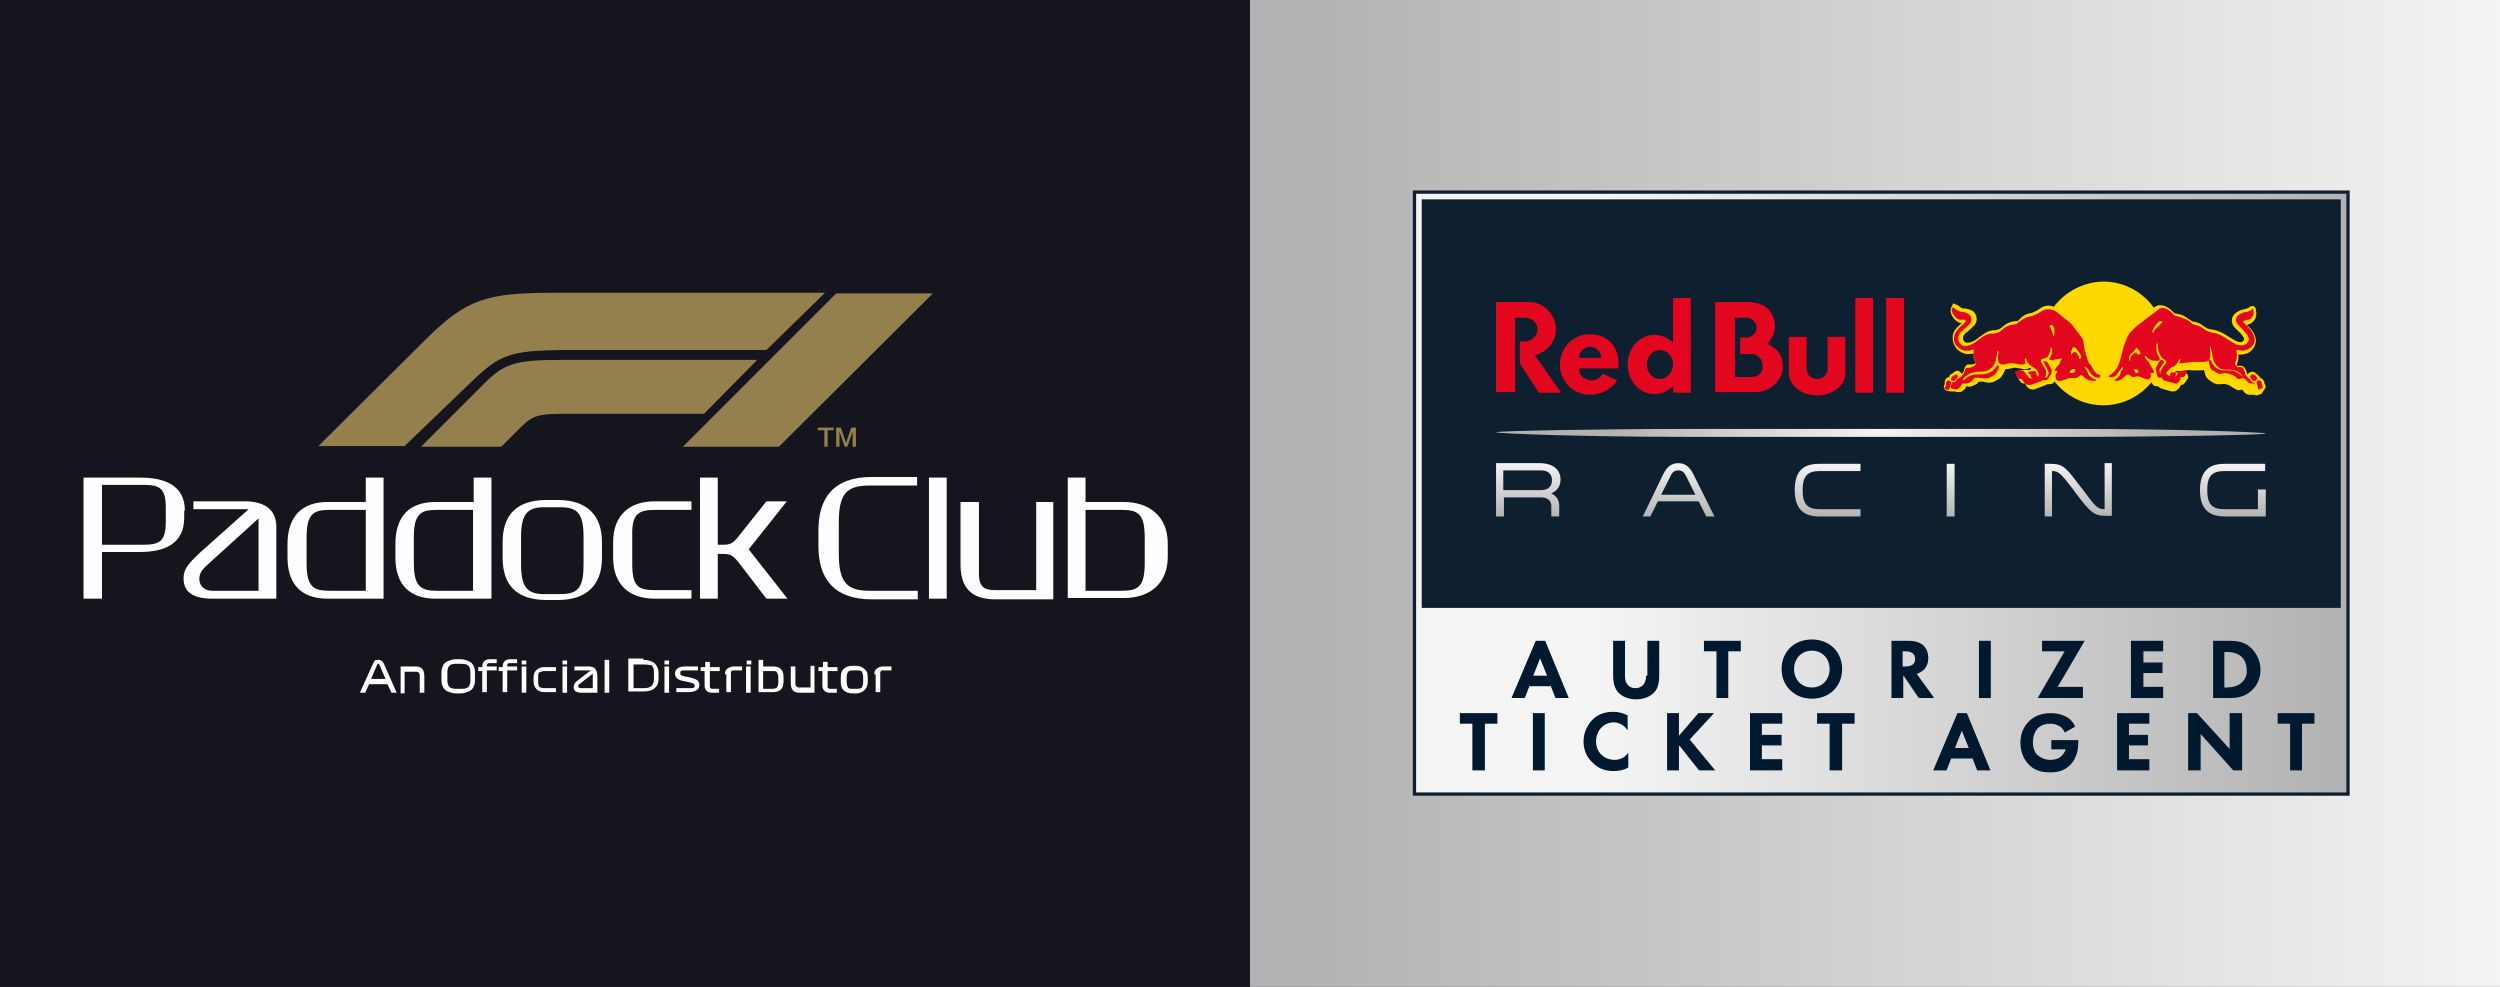 <?xml version="1.0" encoding="utf-8"?>
<!-- Generator: Adobe Illustrator 25.2.1, SVG Export Plug-In . SVG Version: 6.00 Build 0)  -->
<svg version="1.1" id="Layer_1" xmlns="http://www.w3.org/2000/svg" xmlns:xlink="http://www.w3.org/1999/xlink" x="0px" y="0px"
	 viewBox="0 0 380 150" style="enable-background:new 0 0 380 150;" xml:space="preserve">
<rect x="0" y="0" width="380" height="150" fill="#333333" stroke="none"/>
<style type="text/css">
	.st0{fill:#15151E;}
	.st1{fill:url(#SVGID_1_);}
	.st2{fill:#FDFEFF;}
	.st3{fill:#93804C;}
	.st4{fill:url(#SVGID_2_);stroke:#0E1F30;stroke-width:0.5;stroke-miterlimit:10;}
	.st5{fill:#0E1F30;}
	.st6{clip-path:url(#SVGID_3_);fill:url(#SVGID_5_);}
	.st7{fill:#E2061F;}
	.st8{fill:#FED800;}
	.st9{clip-path:url(#SVGID_6_);fill:url(#SVGID_7_);}
	.st10{fill:#00192F;stroke:#00192F;stroke-width:0.2;stroke-miterlimit:10;}
</style>
<rect x="0" y="0" class="st0" width="190" height="150"/>
<linearGradient id="SVGID_1_" gradientUnits="userSpaceOnUse" x1="380.81" y1="75" x2="195.448" y2="75">
	<stop  offset="0" style="stop-color:#F4F4F4"/>
	<stop  offset="0.951" style="stop-color:#B5B5B5"/>
	<stop  offset="1" style="stop-color:#B2B2B2"/>
</linearGradient>
<rect x="190" y="0" class="st1" width="190" height="150"/>
<g>
	<path class="st2" d="M42,80.1V91h-9.7c-2.8,0-4.4-0.9-4.4-3.1c0-1.4,0.7-2.2,2.5-3.9l7.4-6.6h-8.4v-1.2h8.1
		C40.3,76.3,42,77.5,42,80.1z M25.2,79.2c0,3-0.8,3.6-3.4,3.6h-6.3v-9.1h6.3c2.5,0,3.4,0.5,3.4,3.5V79.2z M28.1,77.6
		c0-3.9-3.2-5-6.7-5h-8.7V91h2.8v-7.1h5.8c3.5,0,6.7-1.1,6.7-5.2V77.6z M31.8,85.6c-1,0.9-1.5,1.4-1.5,2.4c0,1.1,0.8,1.8,2,1.8h7
		v-11L31.8,85.6z M50.1,89.8c-2.6,0-3.5-0.7-3.5-4.3v-3.7c0-3.6,0.9-4.3,3.5-4.3h5.5v12.3H50.1z M58.3,72.6h-2.7v3.7h-5.8
		c-3.9,0-6.1,2.2-6.1,6.4v2c0,4.1,2.1,6.3,6.1,6.3h8.5V72.6z M66.4,89.8c-2.5,0-3.5-0.7-3.5-4.3v-3.7c0-3.6,0.9-4.3,3.5-4.3h5.5
		v12.3H66.4z M74.7,72.6h-2.7v3.7h-5.8c-4,0-6.1,2.2-6.1,6.4v2c0,4.1,2.1,6.3,6.1,6.3h8.5V72.6z M88.7,81.6v4.2
		c0,3.5-0.8,4.5-3.5,4.5h-2.5c-2.5,0-3.5-1-3.5-4.5v-4.2c0-3.5,1-4.5,3.5-4.5h2.5C87.8,77.1,88.7,78.1,88.7,81.6z M91.5,82.4
		c0-4.1-2.3-6.4-6.7-6.4h-1.7c-4.6,0-6.7,2.3-6.7,6.4v2.4c0,4.1,2.1,6.4,6.7,6.4h1.7c4.4,0,6.7-2.3,6.7-6.4V82.4z M99.7,77.5h5.4
		v-1.3h-5.6c-3.8,0-6.3,2.1-6.3,6.2v2.4c0,4.1,2.5,6.2,6.3,6.2h5.6v-1.3h-5.4c-2.6,0-3.6-0.4-3.6-4v-4.2C96,78,97.1,77.5,99.7,77.5z
		 M113.8,83.5l5.8-7.3h-3.1l-4.3,5.4c-0.9,1.1-1.3,1.2-2.4,1.2h-0.7V72.6h-2.7V91h2.7v-6.8h0.7c1.1,0,1.5,0.1,2.4,1.2l4.3,5.6h3.2
		L113.8,83.5z M139.6,89.8h-7.4c-3.4,0-4.7-1.2-4.7-5.6v-4.8c0-4.4,1.2-5.6,4.7-5.6h7.2v-1.3h-6.9c-5.8,0-8.1,3.2-8.1,8.1V83
		c0,4.9,2.3,8.1,8.1,8.1h7V89.8z M141.2,91h2.7V72.6h-2.7V91z M160.2,76.3h-2.7v13.4h-6.3c-1.7,0-2.4-0.6-2.4-2.5V76.3H146v9.5
		c0,3.5,1.6,5.3,5.3,5.3h8.8V76.3z M177.5,82.6v2c0,4.1-2.7,6.3-6.7,6.3h-8.5V72.6h2.7v3.7h5.8C174.7,76.3,177.5,78.5,177.5,82.6z
		 M174,81.8c0-3.6-0.9-4.3-3.5-4.3H165v12.3h5.5c2.6,0,3.5-0.7,3.5-4.3V81.8z"/>
	<path class="st3" d="M124.4,65.4h0.9v2.5h0.5v-2.5h0.9V65h-2.4V65.4z M127.1,67.9h0.5v-2.3h0l0.8,2.3h0.4l0.8-2.3h0v2.3h0.5V65
		h-0.7l-0.8,2.3h0l-0.8-2.3h-0.7V67.9z M71.9,57.8l-10.4,10H48.4l16.4-16.3c6.1-6,9-7,19.5-7h41.1l-8.9,8.7h-31
		C77.6,53.3,76,53.9,71.9,57.8z M115.1,54.7H85.6c-7.8,0-9.1,0.6-12.6,4.2l-9,9h12.2l2.9-2.9c1.9-1.9,2.8-2.1,6.7-2.1h21.2
		L115.1,54.7z M118.4,67.9l23.4-23.3h-14.7l-23.3,23.3H118.4z"/>
	<g>
		<path class="st2" d="M59.5,105.3l-0.6-1.3h-2.8l-0.6,1.3h-0.8l1.9-4.2c0.1-0.2,0.2-0.4,0.3-0.6c0.1-0.2,0.3-0.2,0.6-0.2
			c0.3,0,0.4,0.1,0.6,0.2c0.1,0.1,0.2,0.3,0.3,0.5l1.9,4.3H59.5z M57.3,101.1l-0.9,2.1h2.2l-0.9-2.1c0-0.1-0.1-0.1-0.1-0.2
			c0,0-0.1,0-0.1,0c0,0-0.1,0-0.1,0S57.3,101.1,57.3,101.1z"/>
		<path class="st2" d="M60.9,105.3v-4h2.2c0.5,0,0.9,0.1,1.1,0.4c0.2,0.2,0.3,0.6,0.3,1.1v2.5h-0.7v-2.6c0-0.3-0.1-0.4-0.2-0.5
			c-0.1-0.1-0.3-0.1-0.5-0.1h-1.6v3.3H60.9z"/>
		<path class="st2" d="M72.2,103.2c0,0.3,0,0.6-0.1,0.9c-0.1,0.3-0.2,0.5-0.4,0.7c-0.2,0.2-0.4,0.3-0.7,0.4c-0.3,0.1-0.6,0.2-1,0.2
			h-0.7c-0.4,0-0.7-0.1-1-0.2c-0.3-0.1-0.5-0.2-0.7-0.4c-0.2-0.2-0.3-0.4-0.4-0.7c-0.1-0.3-0.1-0.6-0.1-0.9v-0.8
			c0-0.3,0-0.6,0.1-0.9c0.1-0.3,0.2-0.5,0.4-0.7c0.2-0.2,0.4-0.3,0.7-0.4c0.3-0.1,0.6-0.2,1-0.2H70c0.4,0,0.7,0.1,1,0.2
			c0.3,0.1,0.5,0.2,0.7,0.4c0.2,0.2,0.3,0.4,0.4,0.7c0.1,0.3,0.1,0.6,0.1,0.9V103.2z M68,103.4c0,0.4,0.1,0.8,0.3,1
			c0.2,0.2,0.5,0.3,1,0.3h0.9c0.5,0,0.8-0.1,1-0.3c0.2-0.2,0.3-0.6,0.3-1v-1.2c0-0.4-0.1-0.8-0.3-1c-0.2-0.2-0.5-0.3-1-0.3h-0.9
			c-0.5,0-0.8,0.1-1,0.3c-0.2,0.2-0.3,0.6-0.3,1V103.4z"/>
		<path class="st2" d="M73.3,105.3V102h-0.6v-0.6h0.6c0-0.4,0.1-0.7,0.3-0.9c0.2-0.2,0.5-0.3,0.9-0.3h1v0.6h-1.1
			c-0.2,0-0.3,0-0.3,0.1c-0.1,0.1-0.1,0.2-0.1,0.3v0.1h1.5v0.6H74v3.3H73.3z"/>
		<path class="st2" d="M76.4,105.3V102h-0.6v-0.6h0.6c0-0.4,0.1-0.7,0.3-0.9c0.2-0.2,0.5-0.3,0.9-0.3h1v0.6h-1.1
			c-0.2,0-0.3,0-0.3,0.1c-0.1,0.1-0.1,0.2-0.1,0.3v0.1h1.5v0.6h-1.5v3.3H76.4z"/>
		<path class="st2" d="M80,101h-0.7v-0.6H80V101z M79.3,105.3v-4H80v4H79.3z"/>
		<path class="st2" d="M82.8,102c-0.3,0-0.6,0.1-0.8,0.2s-0.2,0.4-0.2,0.7v0.8c0,0.4,0.1,0.6,0.2,0.7s0.4,0.2,0.8,0.2h1.7v0.6h-1.7
			c-0.5,0-0.9-0.1-1.2-0.4c-0.3-0.3-0.5-0.7-0.5-1.2V103c0-0.6,0.2-1,0.5-1.2c0.3-0.3,0.7-0.4,1.2-0.4h1.7v0.6H82.8z"/>
		<path class="st2" d="M86.2,101h-0.7v-0.6h0.7V101z M85.5,105.3v-4h0.7v4H85.5z"/>
		<path class="st2" d="M90.8,102.8v2.5h-2.4c-0.4,0-0.7-0.1-0.9-0.2s-0.3-0.4-0.3-0.7c0-0.2,0.1-0.4,0.2-0.6
			c0.2-0.2,0.4-0.4,0.7-0.6l1.7-1.3h-2.5v-0.6h2.1c0.5,0,0.9,0.1,1.1,0.4C90.7,102,90.8,102.3,90.8,102.8z M88.3,104.6h1.8v-2.2
			l-1.8,1.4c-0.1,0.1-0.2,0.2-0.3,0.2c-0.1,0.1-0.1,0.2-0.1,0.3c0,0.1,0,0.2,0.1,0.2C88.1,104.6,88.2,104.6,88.3,104.6z"/>
		<path class="st2" d="M91.9,100.3h0.7v5h-0.7V100.3z"/>
		<path class="st2" d="M97.8,100.3c0.7,0,1.3,0.2,1.7,0.5c0.4,0.4,0.6,0.9,0.6,1.5v0.8c0,0.7-0.2,1.2-0.6,1.5
			c-0.4,0.4-1,0.5-1.8,0.5h-2.2v-5H97.8z M97.9,101h-1.6v3.6h1.6c0.5,0,0.8-0.1,1.1-0.3c0.2-0.2,0.4-0.5,0.4-1v-1.2
			c0-0.4-0.1-0.8-0.4-1C98.7,101.1,98.4,101,97.9,101z"/>
		<path class="st2" d="M101.7,101H101v-0.6h0.7V101z M101,105.3v-4h0.7v4H101z"/>
		<path class="st2" d="M104.8,103.7l-1-0.2c-0.4-0.1-0.7-0.2-0.9-0.4c-0.2-0.2-0.3-0.4-0.3-0.7c0-0.3,0.1-0.6,0.4-0.8
			c0.2-0.2,0.6-0.3,1.1-0.3h2v0.6h-2.1c-0.2,0-0.4,0-0.5,0.1c-0.1,0.1-0.1,0.2-0.1,0.3c0,0.1,0,0.2,0.1,0.3c0.1,0.1,0.2,0.1,0.5,0.2
			l1,0.2c0.4,0.1,0.7,0.2,1,0.4c0.2,0.2,0.3,0.4,0.3,0.7c0,0.3-0.1,0.6-0.4,0.8s-0.7,0.3-1.2,0.3h-1.9v-0.6h2.1c0.3,0,0.5,0,0.6-0.1
			c0.1-0.1,0.1-0.2,0.1-0.3c0-0.1-0.1-0.2-0.2-0.3C105.2,103.8,105,103.8,104.8,103.7z"/>
		<path class="st2" d="M106.5,102v-0.6h0.7v-0.8h0.7v0.8h1.5v0.6h-1.5v2.3c0,0.2,0,0.3,0.1,0.3c0.1,0.1,0.2,0.1,0.3,0.1h1v0.6h-1
			c-0.4,0-0.7-0.1-0.9-0.3c-0.2-0.2-0.3-0.5-0.3-0.8V102H106.5z"/>
		<path class="st2" d="M110.2,102.5c0-0.4,0.1-0.7,0.4-0.9c0.3-0.2,0.6-0.3,1-0.3h1.2v0.6h-1.2c-0.2,0-0.4,0-0.4,0.1
			c-0.1,0.1-0.1,0.2-0.1,0.4v2.8h-0.7V102.5z"/>
		<path class="st2" d="M114.2,101h-0.7v-0.6h0.7V101z M113.4,105.3v-4h0.7v4H113.4z"/>
		<path class="st2" d="M115.3,105.3v-5h0.7v1h1.5c0.5,0,0.9,0.1,1.2,0.4c0.3,0.3,0.4,0.7,0.4,1.3v0.5c0,0.6-0.1,1-0.4,1.3
			c-0.3,0.3-0.7,0.4-1.2,0.4H115.3z M117.5,102H116v2.7h1.4c0.3,0,0.6-0.1,0.7-0.2c0.1-0.2,0.2-0.4,0.2-0.8v-0.7
			c0-0.4-0.1-0.6-0.2-0.8C118,102,117.8,102,117.5,102z"/>
		<path class="st2" d="M123.8,101.3v4h-2.2c-0.5,0-0.9-0.1-1.1-0.4c-0.2-0.2-0.3-0.6-0.3-1.1v-2.5h0.7v2.6c0,0.3,0.1,0.4,0.2,0.5
			c0.1,0.1,0.3,0.1,0.5,0.1h1.6v-3.3H123.8z"/>
		<path class="st2" d="M124.4,102v-0.6h0.7v-0.8h0.7v0.8h1.5v0.6h-1.5v2.3c0,0.2,0,0.3,0.1,0.3c0.1,0.1,0.2,0.1,0.3,0.1h1v0.6h-1
			c-0.4,0-0.7-0.1-0.9-0.3c-0.2-0.2-0.3-0.5-0.3-0.8V102H124.4z"/>
		<path class="st2" d="M131.9,103v0.6c0,0.6-0.2,1-0.5,1.3c-0.3,0.3-0.8,0.5-1.3,0.5h-0.5c-0.6,0-1.1-0.2-1.4-0.5
			c-0.3-0.3-0.4-0.7-0.4-1.3V103c0-0.6,0.1-1,0.4-1.3s0.7-0.5,1.4-0.5h0.5c0.6,0,1,0.2,1.3,0.5C131.8,102,131.9,102.4,131.9,103z
			 M131.2,102.9c0-0.4-0.1-0.6-0.2-0.8c-0.1-0.2-0.4-0.2-0.7-0.2h-0.7c-0.3,0-0.6,0.1-0.7,0.2c-0.1,0.2-0.2,0.4-0.2,0.8v0.8
			c0,0.4,0.1,0.6,0.2,0.8c0.1,0.2,0.4,0.2,0.7,0.2h0.7c0.4,0,0.6-0.1,0.7-0.2c0.1-0.2,0.2-0.4,0.2-0.8V102.9z"/>
		<path class="st2" d="M132.9,102.5c0-0.4,0.1-0.7,0.4-0.9c0.3-0.2,0.6-0.3,1-0.3h1.2v0.6h-1.2c-0.2,0-0.4,0-0.4,0.1
			c-0.1,0.1-0.1,0.2-0.1,0.4v2.8h-0.7V102.5z"/>
	</g>
</g>
<g>
	
		<linearGradient id="SVGID_2_" gradientUnits="userSpaceOnUse" x1="-95.351" y1="456.881" x2="-94.585" y2="456.881" gradientTransform="matrix(185.215 0 0 -185.215 17875.424 84696.172)">
		<stop  offset="0.198" style="stop-color:#F4F4F4"/>
		<stop  offset="0.961" style="stop-color:#B5B5B5"/>
		<stop  offset="1" style="stop-color:#B2B2B2"/>
	</linearGradient>
	<rect x="215" y="29.2" class="st4" width="141.9" height="91.5"/>
	<rect x="216.1" y="30.3" class="st5" width="139.7" height="62.1"/>
	<g>
		<defs>
			<path id="SVGID_8_" d="M257.4,65.2l-1.2,0c-13.1,0-28.8,0.3-28.8,0.5c0,0.2,13,0.7,28.8,0.7l2.6,0l55.6,0l1.2,0
				c13.1,0,28.8-0.3,28.8-0.5c0-0.2-13-0.7-28.8-0.7l-2.6,0L257.4,65.2z"/>
		</defs>
		<clipPath id="SVGID_3_">
			<use xlink:href="#SVGID_8_"  style="overflow:visible;"/>
		</clipPath>
		
			<radialGradient id="SVGID_5_" cx="-105.708" cy="459.524" r="0.794" gradientTransform="matrix(52.141 0 0 -52.141 5797.613 24025.662)" gradientUnits="userSpaceOnUse">
			<stop  offset="0" style="stop-color:#F4F4F4"/>
			<stop  offset="0.951" style="stop-color:#B5B5B5"/>
			<stop  offset="1" style="stop-color:#B2B2B2"/>
		</radialGradient>
		<rect x="227.4" y="65.2" class="st6" width="117.1" height="1.2"/>
	</g>
	<g>
		<g>
			<path class="st7" d="M277.8,51.2v4.9c0,0.8-0.7,1.5-1.6,1.5c-0.9,0-1.6-0.7-1.6-1.5v-4.9h-2.7v5.5c0,1.9,1.9,3.4,4.3,3.4
				c2.4,0,4.3-1.5,4.3-3.4l0-5.5H277.8z M286.7,59.7h2.7V45.3h-2.7V59.7z M282,59.7h2.7V45.3H282V59.7z M268.6,52.2
				c0.8-0.7,1.2-1.6,1.2-2.7c0-0.9-0.4-1.8-1-2.5c-0.7-0.7-1.8-1.1-3.4-1.1h-4.7v13.7h6.1c2.3,0,4.2-1.8,4.2-3.9
				C271,54.2,270.4,53.1,268.6,52.2 M266.3,57.3h-2.6v-9h1.8c0.8,0,1.5,0.7,1.5,1.5c0,0.8-0.7,1.5-1.5,1.5h-1v2.5h1.7
				c1,0,1.7,0.8,1.7,1.8C268,56.6,267.3,57.3,266.3,57.3"/>
			<path class="st7" d="M236.5,50c0-2.2-1.9-4.1-4.1-4.1h-5v13.7h2.9V48.3h1.5c1.1,0,1.9,0.8,1.9,1.8c0,1-0.9,1.8-2,1.8h-0.7v3.3
				l2.9,4.5h3.4l-4-5.7C235.2,53.5,236.5,51.9,236.5,50 M241.6,50.8c-2.5,0-4.5,2.1-4.5,4.6c0,2.5,2,4.6,4.5,4.6
				c1.9,0,3.4-0.9,4.2-2.2l-2.2-1c-0.3,0.6-0.9,1-1.7,1c-1.1,0-1.9-0.8-1.9-1.7c0-0.1,0-0.1,0-0.1l6,0c0-0.2,0-0.4,0-0.6
				C246.1,52.5,244.2,50.8,241.6,50.8 M240,54.4c0-0.9,0.8-1.7,1.7-1.7s1.7,0.8,1.7,1.7H240z M257,59.7l0-14.4h-2.7v6.8
				c-0.7-0.7-1.7-1.2-2.8-1.2c-2.3,0-4.1,2-4.1,4.5c0,2.5,1.8,4.5,4.1,4.5c1.1,0,2-0.5,2.8-1.2v1H257z M252.3,57.6c-1.1,0-2-1-2-2.2
				c0-1.2,0.9-2.2,2-2.2c1.1,0,2,1,2,2.2C254.3,56.6,253.4,57.6,252.3,57.6"/>
			<path class="st8" d="M310.3,52.2c0,5.2,4.2,9.4,9.4,9.4c5.2,0,9.4-4.2,9.4-9.4c0-5.2-4.2-9.4-9.4-9.4
				C314.5,42.9,310.3,47.1,310.3,52.2"/>
			<path class="st8" d="M344.3,58.5L344.3,58.5C344.3,58.5,344.3,58.5,344.3,58.5c0-0.1-0.1-0.2-0.1-0.2l0,0c0-0.1,0-0.3-0.1-0.4
				c-0.1-0.2-0.3-0.4-0.6-0.5c0-0.1-0.1-0.2-0.1-0.2c-0.2-0.2-0.4-0.4-0.6-0.5c0,0-0.1-0.1-0.1-0.1l0,0c-0.1-0.1-0.3-0.1-0.4-0.1
				c-0.2,0-0.5,0.2-0.7,0.4c0-0.1-0.1-0.2-0.1-0.3c0-0.1-0.1-0.3-0.1-0.3l0,0c0,0,0,0,0,0c-0.1-0.2-0.2-0.6-0.7-0.7
				c-0.1,0-0.2,0-0.4,0c-0.2,0-0.3,0-0.3-0.1c0,0,0-0.1,0-0.1c0-0.1,0.1-0.2,0.1-0.3c0.1-0.3,0.2-0.8,0.1-1.2c0.1,0,0.2,0,0.3,0
				c0.4,0,0.8-0.1,1.1-0.2l0,0c0.7-0.3,1.3-1.1,1.3-2l0,0c-0.1-0.8-0.5-1.6-1.4-2.3c0.2-0.1,0.4-0.1,0.7-0.3c0.6-0.4,0.9-1.1,0.7-2
				l0-0.1c-0.1-0.4-0.4-0.5-0.5-0.5c-0.1,0-0.3,0.1-0.4,0.1c0,0,0,0-0.1,0.1c0,0-0.1,0.1-0.2,0.1c-0.1,0.1-0.3,0.1-0.5,0.2
				c-0.2,0-0.3,0.1-0.5,0.1c-0.8,0.3-1.2,0.7-1.4,1.2c-0.1,0.3-0.1,0.7,0.1,1.1l0,0c0.2,0.4,0.6,0.7,0.8,0.9
				c0.4,0.4,0.8,0.8,0.9,1.2c0,0.1,0,0.2-0.2,0.4c-0.1,0.1-0.3,0.1-0.4,0.1c-0.2,0-0.5-0.1-0.7-0.2l0,0c-0.3-0.2-0.7-0.4-1-0.6
				c-0.5-0.3-1.1-0.7-1.7-0.9c-0.3-0.1-0.6-0.2-0.9-0.2c-0.3-0.1-0.7-0.1-0.9-0.3l0,0c-0.1-0.1-0.2-0.1-0.3-0.2
				c-0.3-0.2-0.6-0.5-1.1-0.6c-0.2-0.1-0.3-0.1-0.4-0.1c-0.2,0-0.2,0-0.3-0.1c-0.1,0-0.1-0.1-0.2-0.1l0,0c-0.3-0.2-0.6-0.4-0.9-0.6
				c-0.5-0.3-1.1-0.4-1.6-0.5c0,0-0.1-0.1-0.2-0.2c-0.1-0.1-0.2-0.2-0.3-0.3c-0.4-0.3-0.9-0.7-1.6-0.7c-0.1,0-0.1,0-0.2,0
				c-0.4,0-0.7,0.3-1,0.5c-0.5,0.4-1,0.8-1.5,1.2c-0.8,0.6-1.6,1.2-2.4,2c-0.8,0.8-1,1.8-1.3,2.6c0,0.1-0.1,0.2-0.1,0.4
				c-0.1,0.2-0.1,0.5-0.2,0.7c-0.3,1.2-0.6,2.3-1.7,3.1c-0.2,0.1-0.3,0.3-0.3,0.5c0,0.2,0.2,0.4,0.4,0.5c0.1,0,0.2,0.1,0.4,0.1
				c0,0.1,0.1,0.2,0.1,0.3c0.1,0.1,0.2,0.2,0.5,0.2h0c0.8,0,1.3-0.4,1.8-0.9c0.2,0.1,0.4,0.3,0.7,0.4l0.1,0l0.1,0
				c0.3,0,0.5-0.1,0.8-0.1c0.2,0.1,0.5,0.2,0.7,0.2c0.2,0.1,0.4,0.1,0.5,0.2l0.1,0l0.1,0c0.5,0,0.8-0.5,0.9-0.6l0,0l0,0
				c0,0,0-0.1,0-0.1c0,0,0,0,0,0l0,0.1c0.1,0.2,0.1,0.5,0.3,0.7c0.1,0.2,0.3,0.3,0.6,0.3h0c0.1,0,0.2,0,0.2,0c0,0,0,0,0,0
				c0,0,0,0,0,0c0.1,0.1,0.2,0.2,0.4,0.3c0.2,0.1,0.4,0.1,0.6,0.2c0.2,0.1,0.5,0.1,0.7,0.2l0,0c0.2,0.1,0.4,0.1,0.6,0.1
				c0.3,0,0.5-0.1,0.7-0.3c0.3-0.2,0.4-0.5,0.5-0.7c0,0,0.1,0,0.2,0c0.3-0.1,0.7-0.7,0.7-0.8c0,0,0.1-0.1,0.1-0.1
				c0.1-0.1,0.1-0.3,0.1-0.4c0-0.3-0.3-0.6-0.6-0.6l-0.1,0c0,0-0.7,0-0.9,0h0c-0.1,0-0.2,0-0.2,0c0,0,0,0,0,0
				c-0.1-0.1-0.1-0.2-0.2-0.2c0,0,0,0,0,0l0.2,0c0.1,0,0.2,0,0.4,0c0.4,0,0.8-0.1,1.1-0.1c0.3-0.1,0.6,0,1,0c0,0,0.1,0,0.1,0l0,0
				c0.1,0,0.3,0,0.4,0s0.3,0,0.5,0c0.1,0,0.1,0,0.2,0c0.2,0,0.3,0,0.5-0.1c0,0.1,0,0.2,0.1,0.3l0,0.1c0.1,0.4,0.2,0.9,0.9,1.3
				l0.1,0.1c0.3,0.2,0.5,0.3,0.9,0.4c0.1,0,0.3,0,0.5,0c0.6-0.1,1.2,0,1.7,0.4l0,0c0,0,0.1,0.1,0.2,0.1c0.1,0.1,0.3,0.2,0.5,0.3
				c0.1,0.1,0.3,0.1,0.4,0.1h0c0.3,0,0.4-0.1,0.5-0.1c0,0,0,0,0,0c0,0,0,0.1,0.1,0.1c0.1,0.1,0.2,0.3,0.3,0.4
				c0.3,0.3,0.6,0.3,0.8,0.3c0.1,0,0.2,0,0.3,0c0,0,0.1,0,0.1,0c0.1,0,0.1,0,0.2,0c0.1,0,0.1,0,0.1,0c0.1,0.1,0.2,0.1,0.3,0.1
				c0,0,0.1,0,0.1,0l0.5-0.2c0.2,0,0.3-0.2,0.3-0.3C344.5,58.9,344.4,58.7,344.3,58.5 M327.4,55.9C327.4,55.8,327.4,55.8,327.4,55.9
				c-0.1-0.1-0.1-0.1-0.1-0.1c-0.1-0.1-0.1-0.2-0.2-0.3c0.2,0,0.3,0,0.5,0L327.4,55.9z"/>
			<path class="st8" d="M319.4,56.6l-0.3-0.1c-0.2-0.1-0.4-0.4-0.6-0.7c-0.1-0.1-0.2-0.3-0.3-0.4c-0.1-0.1-0.2-0.2-0.3-0.3
				c0,0,0,0-0.1-0.1c-0.3-0.8-0.6-1.8-0.7-2.9c0-0.3-0.2-0.7-0.3-1l0,0c-0.5-0.8-1.6-2.1-1.7-2.2c0,0-0.1-0.1-0.1-0.1l0,0l-2-1.7
				l0,0c-0.4-0.3-0.6-0.4-0.9-0.5c-0.5-0.2-1.2-0.2-1.7,0.1l0,0c-0.2,0.1-0.3,0.2-0.5,0.3c-0.2,0.2-0.5,0.3-0.7,0.4l0,0
				c-0.2,0.1-0.4,0.2-0.6,0.2c-0.5,0.1-1,0.3-1.4,0.7c-0.1,0.1-0.2,0.2-0.3,0.3c-0.1,0.1-0.2,0.2-0.2,0.2c0,0,0,0-0.1,0
				c-0.7,0-1.3,0.2-1.9,0.6l0,0c-0.3,0.3-0.7,0.6-1,0.7c-0.1,0-0.3,0.1-0.5,0.1l0,0c-0.3,0-0.4,0-0.7,0.1c-0.6,0.1-1.1,0.6-1.6,0.9
				c-0.2,0.2-0.3,0.2-0.4,0.3c0,0-0.1,0.1-0.1,0.1c-0.5,0.3-0.9,0.5-1.4,0.5h0c-0.3,0-0.5-0.2-0.6-0.5c-0.1-0.3,0-0.6,0.3-0.9
				c0.2-0.2,0.4-0.3,0.6-0.5c0.3-0.3,0.7-0.6,0.9-0.9c0.4-0.5,0.3-1.3-0.1-1.8c-0.3-0.4-0.9-0.5-1.3-0.6l0,0c0,0-0.1,0-0.1,0l0,0
				c-0.1,0-0.1,0-0.2,0c-0.1,0-0.2,0-0.3-0.1c-0.2,0-0.3-0.2-0.5-0.3c-0.1-0.1-0.2-0.2-0.4-0.2l-0.4-0.2l-0.2,0.4
				c-0.2,0.3-0.2,0.6-0.2,0.9l0,0c0.1,0.6,0.6,1.3,1.2,1.6l0,0c0,0,0,0,0.1,0c0.1,0.1,0.3,0.1,0.4,0.1c-0.3,0.3-0.7,0.6-0.9,0.9
				c-0.6,0.6-0.6,1.6-0.3,2.3c0.3,0.9,1.2,1.4,1.9,1.5c0.1,0,0.3,0,0.4,0c0.2,0,0.4,0,0.7-0.1c0,0,0,0,0,0c0,0.3,0,0.5,0,0.7
				c0.1,0.3,0.2,0.6,0.3,0.8c0,0,0,0,0,0c-0.2,0.1-0.4,0.2-0.5,0.2c-0.1,0-0.3,0-0.4,0c-0.1,0-0.1,0-0.2,0c-0.2,0-0.3,0.1-0.4,0.2
				c-0.1,0.1-0.2,0.4-0.3,0.7c0,0.1-0.1,0.2-0.1,0.3c0,0.1-0.1,0.1-0.2,0.2c-0.1-0.1-0.2-0.2-0.3-0.3h0l0,0c-0.2-0.2-0.5-0.2-0.8,0
				c0,0-0.1,0-0.1,0.1l0,0c-0.1,0.1-0.3,0.2-0.5,0.3c-0.1,0.1-0.2,0.2-0.2,0.4c0,0-0.1,0-0.1,0c-0.3,0.1-0.6,0.4-0.6,0.7
				c0,0.1,0,0.3,0,0.4c0,0,0,0,0,0c-0.2,0.2-0.2,0.6,0,0.8c0.2,0.2,0.8,0.3,0.9,0.3h0l0.1,0l0,0c0,0,0.1,0,0.1,0l0.1,0
				c0.1,0,0.2,0,0.3,0c0.2,0,0.3,0.1,0.5,0.1c0.2,0,0.4,0,0.6-0.1c0.3-0.2,0.5-0.4,0.6-0.6c0-0.1,0.1-0.1,0.1-0.2c0,0,0,0,0,0
				c0.1,0,0.2,0,0.3,0.1c0.5,0,0.9-0.3,1.2-0.4c0.1-0.1,0.2-0.1,0.2-0.2c0.1-0.1,0.2-0.2,0.2-0.2c0.1,0,0.2,0,0.3,0
				c0.2,0,0.5,0,0.7,0.1c0.4,0.1,0.9,0.1,1.3-0.1c0.2-0.1,0.4-0.2,0.5-0.3l0,0c0.1,0,0.2-0.1,0.2-0.1c0.4-0.2,0.6-0.6,0.8-1
				c0.1-0.2,0.2-0.5,0.2-0.5c0,0,0.1,0,0.1,0h0c0.2,0,0.5,0,0.7-0.1c0.1,0,0.3,0,0.4-0.1l0,0c0,0,0.1,0,0.1,0c0.2,0,0.5,0,0.8,0.1
				c0.2,0,0.3,0,0.6,0.1c0,0,0.1,0,0.1,0c0.1,0,0.2,0,0.3,0c0.3,0,0.5-0.1,0.7-0.2c0.1,0,0.1,0.2,0.2,0.2c0,0,0,0,0,0
				c-0.2,0-0.3,0.1-0.4,0.2c-0.1-0.1-0.4-0.1-0.6-0.1c-0.3,0-0.5,0.1-0.8,0.1c-0.2,0-0.3,0.1-0.4,0.3c-0.1,0.2-0.1,0.4,0,0.6
				c0.1,0.2,0.3,0.5,0.4,0.7l0.1,0.1c0.1,0.1,0.2,0.3,0.6,0.3c0,0,0.1,0,0.1,0c0,0,0,0,0,0c0,0,0,0,0,0c0.1,0.2,0.2,0.4,0.4,0.6
				c0.2,0.2,0.5,0.3,0.8,0.3c0.1,0,0.3,0,0.4-0.1c0.6-0.2,1.2-0.4,1.8-0.7h0.1l0,0c0,0,0.1,0,0.1,0c0.2,0,0.6,0,0.8-0.3l0,0l0,0
				c0.1-0.2,0.2-0.3,0.3-0.5c0,0,0,0,0,0.1l0,0c0.1,0.4,0.5,0.6,0.9,0.6h0l0,0c0.4,0,0.7-0.1,1-0.2l0,0c0,0,0.1,0,0.1,0l0,0
				c0.2-0.1,0.6-0.1,1-0.1l0.1,0l0.1,0c0.4,0,0.7-0.2,1-0.4c0.5,0.5,1.1,0.8,1.9,0.8c0,0,0.1,0,0.1,0l0.1,0l0,0
				c0.2-0.1,0.4-0.2,0.4-0.5c0,0,0-0.1,0-0.1c0,0,0.1,0,0.1,0c0.2-0.1,0.4-0.2,0.4-0.5C319.7,56.9,319.6,56.7,319.4,56.6
				 M312.8,55.3C312.8,55.3,312.8,55.3,312.8,55.3c-0.2,0.2-0.4,0.3-0.5,0.5c-0.1-0.2-0.1-0.3-0.2-0.4
				C312.4,55.4,312.6,55.4,312.8,55.3C312.8,55.3,312.8,55.3,312.8,55.3C312.8,55.3,312.8,55.3,312.8,55.3"/>
			<path class="st7" d="M296.1,57.8C296.1,57.8,296.1,57.8,296.1,57.8c-0.2,0.1-0.3,0.3-0.3,0.4c0,0.5,0,0.5-0.2,0.7
				c0,0-0.1,0.1,0,0.2c0,0,0.5,0.2,0.6,0.2l0,0c0,0,0.1-0.1,0.2-0.5c0.1-0.2,0.1-0.4,0.2-0.6c0,0,0,0,0-0.1
				C296.4,58,296.2,57.8,296.1,57.8 M296.6,57.8c0,0,0.1,0.1,0.2,0.1c0,0,0.1,0,0.2,0c0.3-0.1,0.6-0.6,0.6-0.7
				c0-0.1-0.1-0.2-0.2-0.3l0,0c-0.1,0-0.1,0-0.2,0c0,0-0.1,0.1-0.1,0.1c-0.1,0.1-0.3,0.2-0.4,0.3c-0.1,0-0.1,0.1-0.1,0.2
				c0,0.1,0,0.1,0,0.1C296.5,57.6,296.6,57.7,296.6,57.8 M319.2,57c-0.1-0.1-0.3-0.1-0.3-0.1c-0.4-0.2-0.6-0.5-0.8-0.9
				c-0.1-0.1-0.2-0.3-0.2-0.4c-0.1-0.1-0.2-0.2-0.2-0.2c-0.1-0.1-0.1-0.1-0.2-0.2c-0.3-0.9-0.7-1.9-0.8-3.1c0-0.2-0.1-0.6-0.3-0.8
				c-0.5-0.7-1.5-2-1.6-2.1c0,0-0.1-0.1-0.1-0.1l0,0l-2-1.6c-0.4-0.3-0.5-0.3-0.8-0.4c-0.2-0.1-0.4-0.1-0.6-0.1
				c-0.3,0-0.6,0.1-0.8,0.2c-0.2,0.1-0.3,0.2-0.5,0.3c-0.3,0.2-0.5,0.3-0.8,0.4c-0.2,0.1-0.5,0.2-0.7,0.2c-0.4,0.1-0.9,0.3-1.3,0.6
				c-0.1,0.1-0.2,0.2-0.3,0.2c-0.3,0.3-0.4,0.4-0.6,0.4c-0.6,0-1.1,0.2-1.6,0.5c-0.4,0.3-0.7,0.7-1.2,0.8c-0.2,0.1-0.4,0.1-0.6,0.1
				c-0.3,0-0.4,0-0.7,0.1c-0.5,0.1-1,0.5-1.4,0.8c-0.1,0.1-0.3,0.2-0.4,0.3c0,0-0.1,0.1-0.1,0.1c-0.5,0.3-1,0.6-1.6,0.6c0,0,0,0,0,0
				c-0.5,0-0.9-0.4-1-0.8c-0.1-0.5,0-1,0.4-1.4c0.2-0.2,0.4-0.4,0.6-0.5c0.3-0.3,0.6-0.5,0.8-0.8c0.2-0.3,0.2-0.9-0.1-1.2
				c-0.3-0.3-0.9-0.5-1.1-0.5l0,0c0,0-0.1,0-0.1,0c-0.1,0-0.3,0-0.4-0.1c-0.4-0.1-0.6-0.4-1-0.6c-0.1,0.2-0.2,0.4-0.1,0.6
				c0.1,0.5,0.5,1,0.9,1.2c0,0,0,0,0.1,0c0.1,0.1,0.3,0.1,0.4,0.1c0,0,0.1,0,0.1,0c0,0,0.1,0,0.1,0c0.1,0,0.2,0,0.3,0
				c0.1,0,0.2,0.1,0.2,0.2c0,0.1,0,0.1-0.1,0.2c-0.1,0.1-0.2,0.1-0.2,0.2c-0.4,0.3-0.8,0.7-1.1,1.1c-0.4,0.5-0.5,1.3-0.3,1.8
				c0.3,0.7,1,1.1,1.6,1.2c0.1,0,0.2,0,0.3,0c0.4,0,0.7-0.1,1-0.2c0,0,0,0,0,0c0,0,0,0,0,0.1c0,0.1,0,0.3,0,0.5c0,0.3,0,0.5,0,0.6
				c0,0.2,0.2,0.5,0.2,0.7c0,0.1,0.1,0.1,0.1,0.2c0,0.1,0,0.2-0.1,0.3c-0.2,0.2-0.7,0.4-0.8,0.4c-0.1,0-0.3,0-0.4,0
				c-0.1,0-0.1,0-0.1,0c-0.1,0-0.1,0-0.1,0.1c-0.1,0.1-0.1,0.3-0.2,0.5c-0.1,0.1-0.1,0.3-0.2,0.4c-0.2,0.3-0.4,0.4-0.7,0.6
				c-0.1,0-0.1,0.1-0.2,0.1l0,0c-0.1,0.2-0.2,0.3-0.3,0.4c-0.1,0.1-0.2,0.1-0.4,0.1l0,0l0,0c-0.2,0.2-0.3,0.5-0.3,0.8
				c0,0,0,0.1,0,0.1l0,0l0,0c0.1,0,0.2,0,0.3,0.1c0.1,0,0.3,0.1,0.4,0.1c0.1,0,0.3,0,0.4-0.1c0.2-0.1,0.3-0.3,0.4-0.4
				c0.1-0.1,0.1-0.2,0.2-0.3c0.1-0.1,0.1-0.1,0.2-0.1c0.1,0,0.2,0,0.2,0c0.1,0,0.1,0,0.2,0c0.3,0,0.7-0.2,0.8-0.3
				c0.1-0.1,0.1-0.1,0.2-0.2c0.1-0.1,0.2-0.2,0.3-0.3c0.1-0.1,0.3-0.1,0.5-0.1c0.3,0,0.5,0.1,0.8,0.1c0.1,0,0.2,0,0.4,0
				c0.2,0,0.4,0,0.6-0.1c0.2-0.1,0.4-0.2,0.5-0.3c0.1,0,0.2-0.1,0.2-0.1c0.3-0.2,0.5-0.6,0.6-0.8c0.1-0.2,0.2-0.5,0.2-0.5l0,0
				l-0.3-0.2l0,0c0,0-0.2,0.4-0.4,0.5c-0.6,0.8-1.5,0.9-2.3,0.9c-0.1,0-0.1,0-0.2,0c-0.9,0-1.7,0.3-2.2,0.9c0,0-0.1,0-0.1,0
				c0,0,0,0,0-0.1c0-0.1,0-0.1,0.1-0.2c0.6-0.8,1.6-1,2.4-1c0.6,0,1-0.1,1.4-0.3c0.5-0.2,0.8-0.8,1-1.2c0.1-0.3,0.1-0.6,0.2-0.9
				c0-0.2,0.1-0.5,0.1-0.7c0,0,0,0,0.1,0c0,0,0,0,0,0c0,0,0.1,0,0.1,0.1c-0.1,0.5-0.2,1.1,0,1.6c0.1,0.2,0.3,0.3,0.6,0.3
				c0.2,0,0.4,0,0.6-0.1c0.2,0,0.3,0,0.4-0.1c0.1,0,0.1,0,0.2,0c0.3,0,0.5,0,0.8,0.1c0.2,0,0.4,0.1,0.7,0.1c0,0,0.1,0,0.1,0
				c0.1,0,0.2,0,0.2,0c0.2,0,0.3,0,0.4-0.1c0.1-0.1,0-0.1,0-0.2l0,0c0,0,0,0,0-0.1c0-0.1-0.1-0.4,0-0.5c0,0,0,0,0.1,0c0,0,0,0,0.1,0
				c0,0,0,0.1,0,0.1c0,0.2,0.1,0.3,0.2,0.5c0.2,0.3,0.6,0.6,1,0.8c0.3,0.2,0.6,0.5,0.7,1c0,0.2-0.2,0.4-0.4,0.4
				c-0.2,0.1-0.6,0.3-0.8,0.2c-0.2,0-0.3-0.1-0.3-0.1c-0.2-0.2-0.2-0.3-0.4-0.5c-0.1-0.1-0.2-0.3-0.3-0.4c-0.1-0.2-0.3-0.2-0.6-0.2
				c-0.2,0-0.4,0.1-0.7,0.1c-0.1,0-0.1,0-0.1,0.1c0,0.1,0,0.1,0,0.2c0.1,0.2,0.3,0.5,0.4,0.7l0.1,0.1c0,0.1,0.1,0.1,0.2,0.1
				c0,0,0.1,0,0.1,0c0,0,0.1,0,0.1,0c0.1,0,0.2,0,0.2,0.1c0,0.1,0.1,0.1,0.1,0.2c0.1,0.2,0.2,0.3,0.3,0.4c0.1,0.1,0.3,0.2,0.6,0.2
				c0.1,0,0.2,0,0.3,0c0.6-0.2,1.2-0.4,1.8-0.7h0.2c0,0,0.1,0,0.1,0c0.2,0,0.4,0,0.5-0.2c0.2-0.3,0.3-0.5,0.5-0.8
				c0.1-0.3,0.1-0.5,0-0.7c-0.4-0.6-0.4-0.7-0.6-1.1l0,0l0,0c0,0-0.1,0-0.1,0c-0.1,0-0.2-0.1-0.3-0.1h0c-0.1,0-0.2,0-0.2,0.1l0,0
				l0.7,1.3c0,0.1,0.1,0.2,0.1,0.4c0,0.2-0.3,0.7-0.4,0.7c0,0,0,0-0.1,0c0,0,0,0,0-0.1c0.1-0.2,0.1-0.7,0.1-0.9
				c0-0.2-0.6-1.1-0.6-1.1l0,0c-0.1-0.1-0.2-0.3-0.2-0.5c0-0.1,0.1-0.1,0.1-0.2c0.1,0,0.2-0.1,0.3-0.1c0.2-0.1,0.5-0.1,0.6-0.2
				c0.3-0.4,0.4-0.8,0.5-1.4c0,0,0-0.1,0.1-0.1c0,0,0,0,0.1,0.1c0.1,0.5,0,1.1-0.4,1.6c0,0,0,0.1,0,0.1c0,0,0.1,0.1,0.1,0.1
				c0.1,0.1,0.6,0,0.9-0.1c0.3,0,0.5,0,0.7-0.1c0.1,0,0.1,0,0.2,0c0,0,0,0,0,0.1c-0.2,0.2-0.3,0.5-0.4,0.8c-0.1,0.1-0.1,0.1-0.2,0.2
				c-0.2,0.2-0.4,0.4-0.5,0.7c0,0,0,0.1,0.1,0.1c0,0,0.1,0,0.1,0c0,0,0.1,0,0.1,0c0,0,0.1,0,0.1,0.1l-0.2,0.4
				c-0.1,0.2-0.1,0.3,0,0.5c0,0.1,0,0.2,0,0.2c0.1,0.2,0.3,0.3,0.5,0.3c0.3,0,0.6-0.1,0.9-0.2c0,0,0.1,0,0.2-0.1
				c0.3-0.1,0.7-0.2,1.2-0.1c0.4,0,0.7-0.3,1-0.5c0.1,0,0.2,0.1,0.4,0.2c0.4,0.5,0.9,0.7,1.6,0.7c0,0,0,0,0.1,0l0.1,0
				c0.1,0,0.1,0,0.1-0.1c0-0.1,0-0.1-0.1-0.1l-0.4-0.2c-0.3-0.2-0.6-0.4-0.7-0.7c-0.1-0.3-0.3-0.6-0.4-0.8c0,0-0.1-0.1-0.1-0.1
				c-0.1-0.1-0.1-0.2-0.1-0.2l0,0c0.4,0.1,0.6,0.4,0.9,0.9c0.2,0.4,0.7,0.8,1.2,0.8c0.1,0,0.1,0,0.2,0c0.1,0,0.1,0,0.1-0.1
				C319.3,57,319.3,57,319.2,57 M312.2,51.1C312.1,51.2,312.1,51.2,312.2,51.1c-0.1,0.1-0.1,0.1-0.1,0c-0.1-0.5-0.2-0.8-0.3-1
				c0-0.1-0.1-0.1-0.1-0.2c-0.1-0.1-0.2-0.2-0.1-0.4c0,0,0.1-0.1,0.2-0.1c0,0,0.1,0,0.1,0c0.1,0,0.2,0.2,0.3,0.4
				C312.4,50.4,312.2,51.1,312.2,51.1 M315.4,56.4c0,0,0,0.1-0.1,0.2c-0.1,0.1-0.3,0.1-0.5,0.1c-0.1,0-0.2,0-0.2-0.1
				c0,0,0-0.1,0-0.1c0,0,0.2-0.4,0.5-0.4c0,0,0.1,0,0.2,0C315.5,56.1,315.5,56.3,315.4,56.4 M316.3,54.3c0,0.1,0,0.2-0.1,0.2
				c0,0,0,0.1-0.1,0.1c-0.1,0-0.1-0.1-0.1-0.1c0,0,0-0.3-0.1-0.5c-0.1-0.1-0.4-0.6-0.6-0.5c0,0-0.2,0.1-0.3,0.2
				c-0.1,0.1-0.1,0.2-0.1,0.2c0,0-0.1,0-0.1-0.1c0-0.1,0-0.2,0-0.3c0-0.2,0.1-0.2,0.1-0.3c0,0,0.1-0.2,0.1-0.3
				c0.1-0.2,0.2-0.1,0.2-0.1c0,0,0.2,0,0.3,0.1c0.1,0.2,0.1,0.2,0.2,0.2c0,0.1,0.1,0.1,0.2,0.3c0.1,0.1,0.3,0.4,0.3,0.5
				C316.4,54,316.4,54.2,316.3,54.3 M308.6,56.9c0.1,0.1,0.1,0.2,0.1,0.3c0.1,0.2,0.1,0.3,0.2,0.3c0,0,0.1,0,0.1,0
				c0.2,0,0.4-0.1,0.6-0.2c0.1-0.1,0.1-0.1,0-0.2c0,0,0,0,0-0.1c0-0.1-0.1-0.2-0.1-0.3c0-0.2-0.1-0.3-0.3-0.3
				c-0.3,0-0.5,0.1-0.8,0.1c0,0-0.1,0-0.1,0.1c0,0.1,0,0.1,0.1,0.2C308.5,56.8,308.6,56.9,308.6,56.9"/>
			<path class="st7" d="M343.9,58.7c0-0.1-0.1-0.1-0.1-0.2c0-0.1,0-0.2,0-0.2c0-0.1,0-0.2-0.1-0.3c0-0.1-0.2-0.2-0.3-0.2
				c0,0-0.1,0-0.1,0c-0.2,0.1-0.3,0.2-0.3,0.4c0.1,0.3,0.2,0.5,0.2,0.8c0,0,0,0.2,0.1,0.2c0,0,0,0,0,0l0.5-0.2c0,0,0,0,0.1,0
				C344,59,343.9,58.8,343.9,58.7 M343.1,57.4c-0.1-0.2-0.3-0.3-0.4-0.4c-0.1,0-0.1-0.1-0.2-0.1l0,0c0,0-0.1,0-0.1,0
				c-0.2,0-0.4,0.2-0.4,0.3c0,0.1,0.1,0.3,0.3,0.5l0,0c0.1,0.1,0.2,0.2,0.3,0.2h0c0.1,0,0.2,0,0.3-0.1
				C343,57.7,343.2,57.5,343.1,57.4 M330.7,56.6c-0.1,0-0.2,0-0.3,0c-0.1,0-0.1,0-0.1,0c0,0-0.1,0-0.1,0c-0.1,0-0.1,0-0.2,0l0,0l0,0
				c0,0-0.2,0.3-0.2,0.5c0,0.2,0.3,0.3,0.4,0.3c0.1,0,0.1,0,0.2,0c0.1,0,0.2,0,0.2-0.1c0.1-0.3,0.2-0.5,0.2-0.7c0,0,0-0.1,0-0.1
				C330.8,56.6,330.8,56.6,330.7,56.6C330.7,56.6,330.7,56.6,330.7,56.6 M342.7,58.2L342.7,58.2L342.7,58.2c-0.3,0-0.5-0.2-0.7-0.5
				c-0.1-0.1-0.1-0.2-0.2-0.2c-0.1-0.1-0.2-0.2-0.3-0.3c-0.1-0.1-0.2-0.2-0.2-0.3c0-0.1-0.1-0.3-0.1-0.4c0-0.1-0.1-0.2-0.1-0.3
				c0,0,0,0,0,0c-0.1-0.1-0.1-0.3-0.3-0.4c-0.1,0-0.2,0-0.3,0c-0.3,0-0.6-0.1-0.7-0.3c-0.1-0.2-0.1-0.4,0-0.5c0-0.1,0.1-0.1,0.1-0.2
				c0.1-0.3,0.1-0.7,0.1-1c0,0,0-0.1,0-0.1c0-0.1-0.1-0.3-0.1-0.4c0-0.1,0.1-0.1,0.1-0.1c0,0,0.1,0,0.2,0c0,0,0.1,0,0.1,0
				c0.1,0,0.3,0.1,0.5,0.1c0.3,0,0.6-0.1,0.9-0.2c0.5-0.3,1.1-0.8,1-1.6c-0.1-0.7-0.5-1.4-1.4-2.2c0,0,0,0-0.1-0.1
				c-0.1-0.1-0.2-0.2-0.3-0.3c0-0.1,0.3-0.2,0.4-0.2c0,0,0.1,0,0.1,0l0,0c0.2-0.1,0.4-0.1,0.6-0.2c0.6-0.4,0.6-1.1,0.5-1.5
				c0,0,0,0,0,0c0-0.1,0-0.1-0.1-0.1c0,0,0,0,0,0c0,0,0,0-0.1,0.1c-0.1,0.1-0.1,0.1-0.2,0.2c-0.2,0.1-0.4,0.2-0.7,0.2
				c-0.1,0-0.3,0.1-0.4,0.1c-0.6,0.2-1,0.5-1.1,0.9c-0.1,0.2,0,0.5,0.1,0.7c0.2,0.3,0.5,0.6,0.8,0.9c0.4,0.4,0.9,0.9,1,1.4
				c0.1,0.3-0.1,0.6-0.4,0.9c-0.2,0.1-0.4,0.2-0.7,0.2c-0.3,0-0.7-0.1-0.9-0.2c-0.4-0.2-0.7-0.4-1-0.6c-0.5-0.3-1-0.7-1.6-0.9
				c-0.2-0.1-0.5-0.2-0.8-0.2c-0.4-0.1-0.8-0.2-1.1-0.4c-0.1-0.1-0.2-0.1-0.3-0.2c-0.3-0.2-0.6-0.4-0.9-0.5c-0.1,0-0.2-0.1-0.4-0.1
				c-0.2,0-0.4-0.1-0.5-0.2c-0.1-0.1-0.1-0.1-0.2-0.2c-0.3-0.2-0.5-0.4-0.8-0.5c-0.5-0.2-1-0.4-1.5-0.5c-0.2,0-0.3-0.2-0.4-0.3
				c-0.1-0.1-0.2-0.2-0.3-0.3c-0.4-0.3-0.8-0.6-1.3-0.6c0,0-0.1,0-0.1,0c-0.3,0-0.5,0.2-0.7,0.4c-0.5,0.4-1.1,0.8-1.6,1.2
				c-0.8,0.6-1.6,1.2-2.3,1.9c-0.7,0.7-0.9,1.6-1.2,2.4c0,0.1-0.1,0.3-0.1,0.4c-0.1,0.2-0.1,0.5-0.2,0.7c-0.3,1.3-0.6,2.5-1.9,3.3
				c-0.1,0.1-0.1,0.2,0,0.2c0,0,0.6,0.2,1.1-0.3c0.3-0.4,0.5-0.8,0.9-1.2c0,0,0.1-0.1,0.1,0c0,0,0,0,0,0.1c0,0.2-0.1,0.3-0.2,0.4
				c-0.1,0.1-0.2,0.3-0.2,0.5c-0.1,0.4-0.5,0.7-0.8,0.9c0,0,0,0-0.1,0.1c0,0,0,0,0,0c0,0.1,0.1,0.1,0.2,0.1c0.7,0,1.2-0.5,1.7-1
				c0,0,0,0,0.1,0c0,0,0,0,0.1,0c0,0,0.1,0.1,0.2,0.1c0.2,0.1,0.3,0.3,0.5,0.3l0,0l0,0c0.3,0,0.5-0.1,0.7-0.1c0.1,0,0.1,0,0.2,0
				c0.3,0.1,0.5,0.2,0.8,0.3c0.2,0.1,0.4,0.1,0.5,0.2l0,0h0c0.2,0,0.4-0.2,0.5-0.4c0.1-0.1,0-0.3,0-0.4c0-0.1,0-0.2,0-0.2
				c0,0,0.1,0,0.2,0c0.1,0,0.1,0,0.2,0c0.1,0,0.1-0.1,0.1-0.2c0-0.2-0.2-0.4-0.3-0.6c-0.1-0.2-0.2-0.3-0.3-0.5
				c-0.1-0.2-0.2-0.4-0.4-0.6c-0.2-0.2-0.4-0.4-0.4-0.6c0,0,0-0.1,0-0.1c0,0,0.1,0,0.1,0c0.1,0.1,0.2,0.1,0.2,0.2
				c0.3,0.2,0.5,0.4,0.9,0.5c0.3,0,0.7,0.1,1,0c0.1,0,0.1-0.1,0.1-0.2c-0.1-0.3-0.3-0.6-0.4-0.9c-0.1-0.2-0.2-0.9-0.1-1.4
				c0,0,0-0.1,0.1-0.1c0,0,0,0,0,0c0.1,0,0.1,0.1,0.1,0.1l0,0.1c0,0.7,0.1,1.3,0.5,1.8c0.1,0.2,0.3,0.3,0.4,0.4
				c0.1,0.1,0.2,0.1,0.3,0.2c0.1,0.1,0.1,0.3,0,0.4l-0.5,0.7c-0.1,0.2-0.2,0.4-0.3,0.5c0,0.2,0,0.4,0,0.5l0,0c0,0,0,0,0,0
				c-0.2-0.4-0.2-0.7-0.1-0.9c0.1-0.2,0.5-0.7,0.6-0.9c0-0.1,0.1-0.1,0-0.2c0-0.1-0.3-0.2-0.4-0.2c0,0,0,0,0,0
				c-0.1,0-0.1,0.1-0.2,0.1c0,0,0,0,0,0l-0.6,1.1l0,0c0,0.1-0.1,0.2,0,0.3c0,0.2,0.1,0.4,0.1,0.5c0,0,0,0.1,0,0.1
				c0.1,0.2,0.1,0.4,0.2,0.5c0.1,0.1,0.1,0.1,0.2,0.1c0,0,0.1,0,0.1,0c0.1,0,0.2,0,0.2,0c0.1,0,0.2,0.1,0.2,0.2
				c0.1,0.1,0.1,0.2,0.2,0.2c0.2,0.1,0.4,0.1,0.6,0.2c0.3,0.1,0.5,0.1,0.8,0.2c0.1,0,0.3,0.1,0.4,0.1c0.2,0,0.3,0,0.4-0.2
				c0.2-0.2,0.3-0.3,0.3-0.6c0-0.2,0.1-0.2,0.3-0.2c0.1,0,0.1,0,0.2,0c0.1,0,0.3-0.3,0.4-0.5c0-0.1,0.1-0.1,0.1-0.2
				c0-0.1,0-0.1,0-0.1c0-0.1-0.1-0.1-0.2-0.1l0,0c0,0-0.7,0-0.8,0c-0.3,0-0.4,0.3-0.5,0.5c0,0.1-0.1,0.2-0.1,0.2
				c-0.1,0.1-0.2,0.2-0.4,0.2c0,0-0.2,0-0.2,0c-0.4-0.1-0.7-0.2-0.9-0.5c0-0.1,0-0.2,0.1-0.3c0.2-0.2,0.4-0.5,0.7-0.7
				c0.4-0.1,0.7-0.3,0.9-0.7c0-0.1,0.1-0.1,0.1-0.2c0-0.1,0.1-0.2,0.2-0.3c0.1,0,0.1,0,0.1,0c0,0.2,0,0.4-0.1,0.5c0,0,0,0.1,0,0.1
				l0,0l0,0c0.1,0,0.2,0,0.3,0c0.4,0,0.7-0.1,1.1-0.1c0.3-0.1,0.7-0.1,1-0.1c0,0,0.1,0,0.1,0c0.2,0,0.3,0,0.5,0c0.1,0,0.3,0,0.5,0
				c0.1,0,0.1,0,0.2,0c0.5,0,0.8-0.2,0.9-0.6c0.1-0.3,0.1-0.8,0-1.5c0,0,0-0.1,0-0.1s0,0,0,0c0,0,0-0.1,0-0.1c0,0,0.1,0,0.1,0.1
				c0.2,0.5,0.3,1.1,0.3,1.4c0.1,0.4,0.2,0.8,0.5,1.2c0.3,0.5,0.9,0.8,1.5,0.8c0.1,0,0.3,0,0.4,0c0.1,0,0.1,0,0.2,0
				c0.8,0,1.5,0.3,2,1c0,0,0,0,0,0c0,0,0,0.1-0.1,0l-0.1-0.1c-0.4-0.3-0.9-0.7-1.5-0.8c-0.1,0-0.2,0-0.3,0c-0.2,0-0.3,0-0.5,0
				c-0.2,0-0.3,0-0.5,0c-0.2,0-0.4,0-0.5-0.1c-0.7-0.2-1.2-1-1.4-1.5c0,0,0,0-0.1,0c0,0,0,0-0.1,0c-0.1,0-0.1,0.1-0.1,0.1
				c0,0,0.1,0.4,0.1,0.5c0.1,0.4,0.1,0.8,0.7,1.1c0.4,0.2,0.5,0.3,0.8,0.4c0.1,0,0.2,0,0.3,0c0.2,0,0.3-0.1,0.5-0.1
				c0.5,0,1.1,0.2,1.6,0.5c0.1,0,0.2,0.1,0.2,0.2c0.1,0.1,0.2,0.2,0.3,0.2c0.1,0,0.2,0,0.2,0c0.2,0,0.3-0.1,0.4-0.1
				c0.1,0,0.1,0,0.2,0c0.2,0,0.3,0.1,0.4,0.3c0.1,0.1,0.2,0.2,0.3,0.3c0.2,0.1,0.4,0.2,0.5,0.2c0.1,0,0.2,0,0.3,0c0.1,0,0.2,0,0.2,0
				c0.1,0,0.1,0,0.1,0l0,0C342.9,58.8,342.8,58.5,342.7,58.2 M325,56.6c0,0.1-0.1,0.1-0.2,0.1c-0.1,0-0.2,0-0.2-0.1
				c-0.1-0.1-0.2-0.2-0.2-0.4c0,0,0-0.1,0.1-0.1c0,0,0,0,0.1,0c0.1,0,0.3,0.1,0.4,0.2C325,56.3,325.1,56.5,325,56.6 M325.2,53.8
				c0,0.1-0.1,0.1-0.2,0.1c-0.1,0-0.1-0.1-0.2-0.2c0-0.1-0.1-0.1-0.2-0.1c0,0,0,0,0,0c-0.1,0-0.2,0.1-0.2,0.1c0,0-0.2,0.1-0.2,0.2
				c-0.2,0.2-0.4,0.3-0.4,0.6c0,0.1,0,0.1,0,0.1c0,0.1,0,0.2-0.1,0.2l0,0c0,0,0,0,0,0c0,0-0.1,0-0.1,0c0,0,0,0,0-0.1
				c0-0.4,0.1-0.8,0.4-1c0.2-0.1,0.3-0.3,0.5-0.5c0.1-0.1,0.1-0.2,0.2-0.3c0.1-0.1,0.1,0,0.3,0.2c0.1,0.1,0.3,0.4,0.4,0.6
				C325.3,53.8,325.2,53.8,325.2,53.8 M328.5,49.2c-0.1,0.1-0.2,0.1-0.2,0.2c-0.3,0.3-0.6,0.5-0.8,0.8c-0.1,0.1-0.2,0.3-0.2,0.4
				c0,0,0,0-0.1,0c0,0,0,0,0,0c-0.1-0.1,0-0.4,0.1-0.6c0.2-0.4,0.5-0.9,1-1.2c0,0,0.1,0,0.2,0c0.1,0,0.2,0,0.2,0.1
				C328.6,49,328.6,49.1,328.5,49.2"/>
		</g>
	</g>
	<g>
		<g>
			<defs>
				<path id="SVGID_4_" d="M295.9,78.5h1.2v-8h-1.2V78.5z M228.5,71.5h5.7c1.6,0,1.7,1.1,1.7,1.5c0,0.4-0.1,1.5-1.7,1.5h-5.7V71.5z
					 M227.4,70.5v8h1.2v-2.9h5.6c1,0,1.6,0.5,1.6,1.3v1.6h1.2v-1.6c0-0.9-0.4-1.5-1.2-1.9c0.9-0.4,1.4-1.1,1.4-2.1
					c0-1.5-1.1-2.4-2.9-2.5H227.4z M276.5,70.5c-2.6,0-3.7,1.3-3.7,4c0,2.7,1.2,4,3.7,4h6.3v-1.1h-6.2c-1.9,0-2.6-0.8-2.6-2.9
					c0-2.1,0.7-2.9,2.6-2.9h6.2v-1.1H276.5z M319.9,70.5v6.9c-1.1,0-1.4-0.4-3.4-3.1l-0.1-0.1c-2.2-2.9-2.7-3.7-4.6-3.7h-1v8h1.1
					v-6.9c1,0,1.3,0.3,3.3,2.9l0.2,0.3c2.2,2.9,2.8,3.6,4.6,3.6h1v-8H319.9z M338.1,70.5c-2.5,0-3.7,1.3-3.7,4c0,2.7,1.2,4,3.7,4
					h6.3v-4.1h-1.2v3h-5.1c-1.9,0-2.6-0.8-2.6-2.9c0-2.1,0.7-2.9,2.6-2.9h6.2v-1.1H338.1z M253.9,72.4c0.3-0.7,0.7-0.9,1.2-0.9
					c0.6,0,0.9,0.3,1.2,0.9l1.4,2.8h-5.2L253.9,72.4z M252.8,72.1l-3,6.2l-0.1,0.2h1.2l0-0.1l1.1-2.2h6.2l1.1,2.2l0,0.1h1.3
					l-0.1-0.2l-3.1-6.2c-0.6-1.2-1.3-1.7-2.3-1.7C254.1,70.4,253.4,70.9,252.8,72.1"/>
			</defs>
			<clipPath id="SVGID_6_">
				<use xlink:href="#SVGID_4_"  style="overflow:visible;"/>
			</clipPath>
			
				<linearGradient id="SVGID_7_" gradientUnits="userSpaceOnUse" x1="-113.078" y1="385.338" x2="-112.284" y2="385.338" gradientTransform="matrix(0 10.558 10.558 0 -3782.578 1264.224)">
				<stop  offset="0" style="stop-color:#F4F4F4"/>
				<stop  offset="0.951" style="stop-color:#B5B5B5"/>
				<stop  offset="1" style="stop-color:#B2B2B2"/>
			</linearGradient>
			<rect x="227.4" y="70.4" class="st9" width="117.1" height="8.1"/>
		</g>
	</g>
	<g>
		<path class="st10" d="M233.5,97.5l-3.6,8.5h1.8l0.7-1.8h3.4l0.7,1.8h1.8l-3.5-8.5H233.5z M232.9,102.8l1.2-3l1.2,3H232.9z"/>
		<path class="st10" d="M250.3,102.8c0,0.6-0.2,1-0.4,1.3c-0.2,0.3-0.7,0.6-1.3,0.6c-0.7,0-1.1-0.3-1.3-0.6
			c-0.2-0.2-0.4-0.6-0.4-1.3v-5.3h-1.6v5.2c0,0.8,0.1,1.6,0.6,2.3c0.6,0.8,1.7,1.2,2.8,1.2c1.1,0,2.2-0.4,2.8-1.2
			c0.5-0.6,0.6-1.5,0.6-2.3v-5.2h-1.6V102.8z"/>
		<polygon class="st10" points="259.1,98.9 261,98.9 261,106 262.6,106 262.6,98.9 264.5,98.9 264.5,97.5 259.1,97.5 		"/>
		<path class="st10" d="M279.9,101.7c0-2.6-1.9-4.4-4.5-4.4c-2.7,0-4.5,1.9-4.5,4.4s1.9,4.4,4.5,4.4
			C278,106.1,279.9,104.3,279.9,101.7z M275.4,104.6c-1.6,0-2.8-1.2-2.8-2.9s1.2-2.9,2.8-2.9c1.6,0,2.8,1.2,2.8,2.9
			S277,104.6,275.4,104.6z"/>
		<path class="st10" d="M292,102c0.7-0.4,1-1.2,1-2c0-0.6-0.2-1.4-0.8-1.9c-0.4-0.3-1-0.6-2.2-0.6h-2.4v8.5h1.6v-3.4h0.2l2.3,3.4
			h2.1l-2.6-3.6C291.4,102.3,291.7,102.2,292,102z M289.6,101.4h-0.5v-2.5h0.5c0.3,0,1.6,0,1.6,1.3
			C291.2,101.4,289.9,101.4,289.6,101.4z"/>
		<rect x="300.9" y="97.5" class="st10" width="1.6" height="8.5"/>
		<polygon class="st10" points="310.5,97.5 310.5,98.9 314,98.9 309.9,106 316.5,106 316.5,104.5 312.6,104.5 316.7,97.5 		"/>
		<polygon class="st10" points="324,106 328.7,106 328.7,104.5 325.7,104.5 325.7,102.2 328.6,102.2 328.6,100.8 325.7,100.8 
			325.7,98.9 328.7,98.9 328.7,97.5 324,97.5 		"/>
		<path class="st10" d="M341.8,98.3c-0.9-0.7-2-0.8-3.1-0.8h-2.2v8.5h2.2c1.2,0,2.1-0.1,3.1-0.8c1.1-0.8,1.7-2,1.7-3.4
			S342.8,99.1,341.8,98.3z M340.6,104c-0.7,0.5-1.6,0.6-2.1,0.6h-0.5v-5.6h0.5c0.6,0,1.4,0.1,2.1,0.6c0.7,0.5,1,1.4,1,2.3
			C341.7,102.6,341.3,103.5,340.6,104z"/>
		<polygon class="st10" points="222,109.9 223.9,109.9 223.9,117 225.6,117 225.6,109.9 227.5,109.9 227.5,108.5 222,108.5 		"/>
		<rect x="233.1" y="108.5" class="st10" width="1.6" height="8.5"/>
		<path class="st10" d="M242.2,109.4c-0.7,0.7-1.4,1.8-1.4,3.3c0,1.2,0.4,2.3,1.4,3.2c0.7,0.7,1.6,1.2,3.1,1.2
			c0.9,0,1.6-0.2,2.1-0.5v-1.9c-0.5,0.6-1.2,0.9-2,0.9c-1.4,0-2.9-1-2.9-2.9c0-1.6,1.1-3,2.8-3c0.3,0,1.3,0.1,2,1v-1.9
			c-0.8-0.4-1.5-0.5-2.1-0.5C244.1,108.3,243,108.6,242.2,109.4z"/>
		<polygon class="st10" points="260.3,108.5 258.2,108.5 255.1,112.1 255.1,108.5 253.5,108.5 253.5,117 255.1,117 255.1,113.4 
			255.3,113.2 258.3,117 260.5,117 256.7,112.4 		"/>
		<polygon class="st10" points="266.1,117 270.8,117 270.8,115.5 267.7,115.5 267.7,113.2 270.7,113.2 270.7,111.8 267.7,111.8 
			267.7,109.9 270.8,109.9 270.8,108.5 266.1,108.5 		"/>
		<polygon class="st10" points="276.3,109.9 278.2,109.9 278.2,117 279.9,117 279.9,109.9 281.8,109.9 281.8,108.5 276.3,108.5 		
			"/>
		<path class="st10" d="M297.6,108.5L294,117h1.8l0.7-1.8h3.4l0.7,1.8h1.8l-3.5-8.5H297.6z M297,113.8l1.2-3l1.2,3H297z"/>
		<path class="st10" d="M311.9,113.8h2.2c-0.1,0.6-0.5,1-0.8,1.3c-0.5,0.4-1.1,0.5-1.7,0.5c-0.9,0-1.5-0.4-1.9-0.7
			c-0.4-0.3-0.8-1-0.8-2.1c0-1,0.4-1.8,0.8-2.2c0.5-0.5,1.3-0.7,2-0.7c0.4,0,0.8,0.1,1.2,0.3c0.3,0.1,0.7,0.4,1,1l1.4-0.8
			c-0.4-0.8-1-1.3-1.6-1.5c-0.6-0.3-1.3-0.4-2-0.4c-1.6,0-2.7,0.6-3.3,1.3c-0.5,0.5-1.2,1.5-1.2,3.1c0,1.9,1,3,1.3,3.3
			c0.9,0.9,2,1.1,3.1,1.1s2.1-0.2,3-1.1c1.2-1.2,1.2-2.9,1.2-3.5v-0.1h-3.9V113.8z"/>
		<polygon class="st10" points="321.9,117 326.6,117 326.6,115.5 323.5,115.5 323.5,113.2 326.4,113.2 326.4,111.8 323.5,111.8 
			323.5,109.9 326.6,109.9 326.6,108.5 321.9,108.5 		"/>
		<polygon class="st10" points="339,114.1 333.9,108.5 332.7,108.5 332.7,117 334.4,117 334.4,111.3 339.5,117 340.7,117 
			340.7,108.5 339,108.5 		"/>
		<polygon class="st10" points="346.3,108.5 346.3,109.9 348.2,109.9 348.2,117 349.8,117 349.8,109.9 351.7,109.9 351.7,108.5 		
			"/>
	</g>
</g>
</svg>

